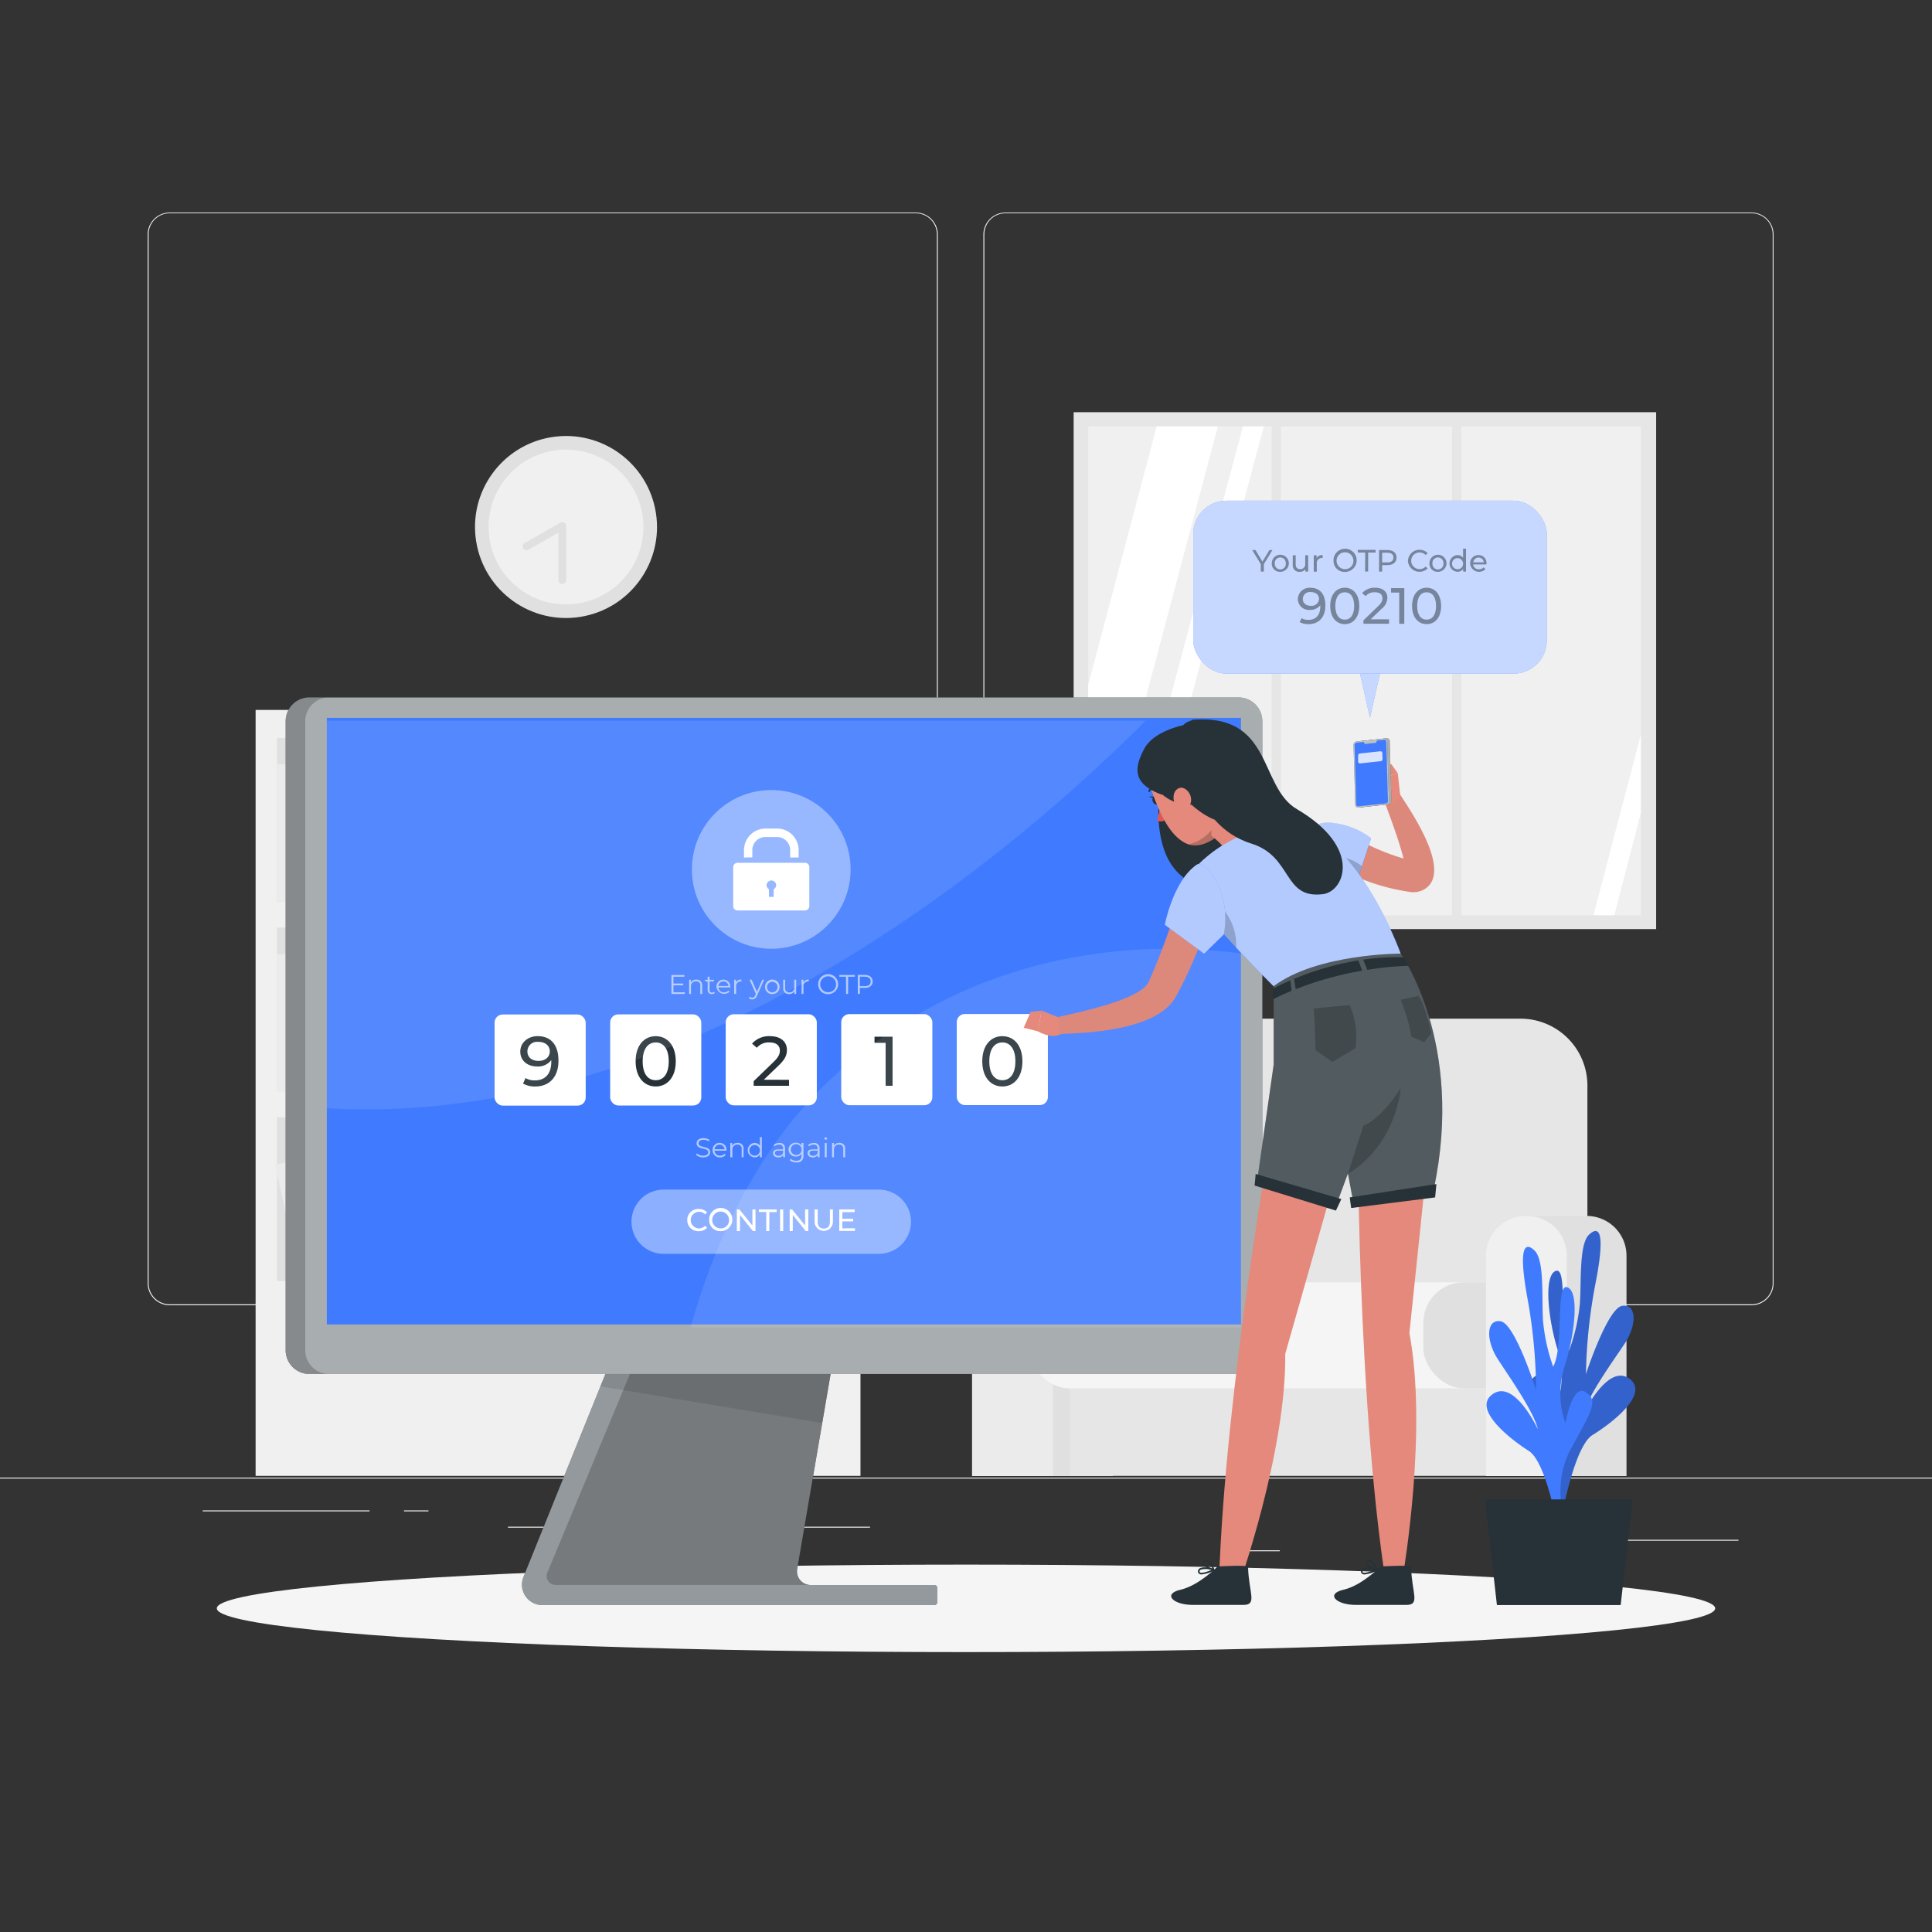 <svg xmlns="http://www.w3.org/2000/svg" viewBox="0 0 500 500"><rect x="0" y="0" width="500" height="500" fill="#333333" stroke="none"/><g id="freepik--background-complete--inject-25"><rect y="382.4" width="500" height="0.25" style="fill:#ebebeb"></rect><rect x="416.78" y="398.49" width="33.12" height="0.25" style="fill:#ebebeb"></rect><rect x="322.53" y="401.21" width="8.69" height="0.25" style="fill:#ebebeb"></rect><rect x="396.59" y="389.21" width="19.19" height="0.25" style="fill:#ebebeb"></rect><rect x="52.46" y="390.89" width="43.19" height="0.25" style="fill:#ebebeb"></rect><rect x="104.56" y="390.89" width="6.33" height="0.25" style="fill:#ebebeb"></rect><rect x="131.47" y="395.11" width="93.68" height="0.25" style="fill:#ebebeb"></rect><path d="M237,337.8H43.91a5.71,5.71,0,0,1-5.7-5.71V60.66A5.71,5.71,0,0,1,43.91,55H237a5.71,5.71,0,0,1,5.71,5.71V332.09A5.71,5.71,0,0,1,237,337.8ZM43.91,55.2a5.46,5.46,0,0,0-5.45,5.46V332.09a5.46,5.46,0,0,0,5.45,5.46H237a5.47,5.47,0,0,0,5.46-5.46V60.66A5.47,5.47,0,0,0,237,55.2Z" style="fill:#ebebeb"></path><path d="M453.31,337.8H260.21a5.72,5.72,0,0,1-5.71-5.71V60.66A5.72,5.72,0,0,1,260.21,55h193.1A5.71,5.71,0,0,1,459,60.66V332.09A5.71,5.71,0,0,1,453.31,337.8ZM260.21,55.2a5.47,5.47,0,0,0-5.46,5.46V332.09a5.47,5.47,0,0,0,5.46,5.46h193.1a5.47,5.47,0,0,0,5.46-5.46V60.66a5.47,5.47,0,0,0-5.46-5.46Z" style="fill:#ebebeb"></path><rect x="66.15" y="183.73" width="156.54" height="198.22" style="fill:#f0f0f0"></rect><rect x="71.68" y="190.96" width="145.47" height="42.39" style="fill:#e0e0e0"></rect><rect x="71.68" y="197.82" width="8.26" height="35.52" style="fill:#ebebeb"></rect><rect x="111.64" y="197.82" width="8.26" height="35.52" style="fill:#ebebeb"></rect><rect x="160.07" y="197.37" width="8.26" height="35.52" transform="translate(-34.15 31.01) rotate(-9.78)" style="fill:#ebebeb"></rect><rect x="81.92" y="202.5" width="8.26" height="30.84" style="fill:#ebebeb"></rect><rect x="100.91" y="202.5" width="8.26" height="30.84" style="fill:#ebebeb"></rect><rect x="148.85" y="202.5" width="8.26" height="30.84" style="fill:#ebebeb"></rect><rect x="125.93" y="201.97" width="8.26" height="30.84" transform="translate(-44.06 33.39) rotate(-12.53)" style="fill:#ebebeb"></rect><rect x="93.2" y="196.05" width="4.13" height="37.29" style="fill:#ebebeb"></rect><rect x="142.35" y="196.05" width="4.13" height="37.29" style="fill:#ebebeb"></rect><rect x="71.68" y="240.05" width="145.47" height="42.39" transform="translate(288.83 522.49) rotate(180)" style="fill:#e0e0e0"></rect><rect x="208.88" y="246.92" width="8.26" height="35.52" transform="translate(426.03 529.36) rotate(180)" style="fill:#ebebeb"></rect><rect x="168.93" y="246.92" width="8.26" height="35.52" transform="translate(346.12 529.36) rotate(180)" style="fill:#ebebeb"></rect><rect x="120.49" y="246.47" width="8.26" height="35.52" transform="translate(202.55 545.8) rotate(-170.22)" style="fill:#ebebeb"></rect><rect x="198.65" y="251.6" width="8.26" height="30.84" transform="translate(405.55 534.04) rotate(180)" style="fill:#ebebeb"></rect><rect x="179.65" y="251.6" width="8.26" height="30.84" transform="translate(367.57 534.04) rotate(180)" style="fill:#ebebeb"></rect><rect x="131.71" y="251.6" width="8.26" height="30.84" transform="translate(271.68 534.04) rotate(180)" style="fill:#ebebeb"></rect><rect x="154.63" y="251.07" width="8.26" height="30.84" transform="translate(255.94 561.07) rotate(-167.47)" style="fill:#ebebeb"></rect><rect x="191.5" y="245.15" width="4.13" height="37.29" transform="translate(387.13 527.59) rotate(180)" style="fill:#ebebeb"></rect><rect x="142.35" y="245.15" width="4.13" height="37.29" transform="translate(288.83 527.59) rotate(180)" style="fill:#ebebeb"></rect><rect x="71.68" y="246.92" width="8.26" height="35.52" style="fill:#ebebeb"></rect><rect x="81.92" y="251.6" width="8.26" height="30.84" style="fill:#ebebeb"></rect><rect x="100.91" y="251.6" width="8.26" height="30.84" style="fill:#ebebeb"></rect><rect x="93.2" y="245.15" width="4.13" height="37.29" style="fill:#ebebeb"></rect><rect x="71.68" y="289.15" width="145.47" height="42.39" style="fill:#e0e0e0"></rect><rect x="155.17" y="296.01" width="8.26" height="35.52" style="fill:#ebebeb"></rect><rect x="203.61" y="295.57" width="8.26" height="35.52" transform="translate(-50.2 39.83) rotate(-9.78)" style="fill:#ebebeb"></rect><rect x="125.45" y="300.7" width="8.26" height="30.84" style="fill:#ebebeb"></rect><rect x="144.45" y="300.7" width="8.26" height="30.84" style="fill:#ebebeb"></rect><rect x="192.39" y="300.7" width="8.26" height="30.84" style="fill:#ebebeb"></rect><rect x="169.47" y="300.17" width="8.26" height="30.84" transform="translate(-64.32 45.17) rotate(-12.53)" style="fill:#ebebeb"></rect><rect x="136.73" y="294.25" width="4.13" height="37.29" style="fill:#ebebeb"></rect><rect x="185.88" y="294.25" width="4.13" height="37.29" style="fill:#ebebeb"></rect><rect x="108.54" y="295.57" width="8.26" height="35.52" transform="translate(-51.58 23.69) rotate(-9.78)" style="fill:#ebebeb"></rect><rect x="97.32" y="300.7" width="8.26" height="30.84" style="fill:#ebebeb"></rect><rect x="74.4" y="300.17" width="8.26" height="30.84" transform="translate(-66.59 24.55) rotate(-12.53)" style="fill:#ebebeb"></rect><rect x="90.81" y="294.25" width="4.13" height="37.29" style="fill:#ebebeb"></rect><path d="M305.28,263.63H393.5A17.32,17.32,0,0,1,410.82,281v68.88H288V281A17.33,17.33,0,0,1,305.28,263.63Z" style="fill:#e6e6e6"></path><path d="M261.88,314.69h15.78A10.3,10.3,0,0,1,288,325v57H251.58V325A10.3,10.3,0,0,1,261.88,314.69Z" style="fill:#e0e0e0"></path><path d="M261.88,314.69h.33A10.3,10.3,0,0,1,272.51,325v57H251.58V325A10.3,10.3,0,0,1,261.88,314.69Z" style="fill:#ebebeb"></path><rect x="276.91" y="355.78" width="121.06" height="26.17" style="fill:#e6e6e6"></rect><rect x="266.27" y="331.85" width="137.69" height="27.45" rx="10.47" style="fill:#f5f5f5"></rect><rect x="368.35" y="331.85" width="35.41" height="27.45" rx="10.47" style="fill:#e0e0e0;isolation:isolate"></rect><path d="M394.86,314.69h15.79A10.29,10.29,0,0,1,420.94,325v57H384.57V325A10.29,10.29,0,0,1,394.86,314.69Z" style="fill:#e0e0e0"></path><path d="M394.86,314.69h.34A10.29,10.29,0,0,1,405.49,325v57H384.57V325A10.29,10.29,0,0,1,394.86,314.69Z" style="fill:#f0f0f0"></path><circle cx="146.48" cy="136.4" r="23.55" transform="translate(-19.96 25.22) rotate(-9.22)" style="fill:#e0e0e0"></circle><circle cx="146.48" cy="136.4" r="20.03" transform="translate(-19.96 25.22) rotate(-9.22)" style="fill:#f0f0f0"></circle><polyline points="145.53 150.14 145.53 136.14 136.26 141.39" style="fill:#f0f0f0"></polyline><path d="M145.53,151.14a1,1,0,0,1-1-1V137.85l-7.78,4.41a1,1,0,0,1-1.36-.38,1,1,0,0,1,.37-1.36l9.28-5.25a1,1,0,0,1,1.49.87v14A1,1,0,0,1,145.53,151.14Z" style="fill:#e0e0e0"></path><rect x="277.86" y="106.68" width="150.75" height="133.77" style="fill:#e6e6e6"></rect><rect x="281.63" y="110.35" width="143.01" height="126.51" style="fill:#f0f0f0"></rect><polygon points="315.19 110.35 281.63 236.58 281.63 177.27 299.35 110.35 315.19 110.35" style="fill:#fff"></polygon><polygon points="327.08 110.35 293.22 236.86 287.82 236.86 321.68 110.35 327.08 110.35" style="fill:#fff"></polygon><polygon points="424.64 190.18 424.64 210.39 417.79 236.86 412.39 236.86 424.64 190.18" style="fill:#fff"></polygon><rect x="329.1" y="108.08" width="2.41" height="131.61" style="fill:#e6e6e6"></rect><rect x="375.79" y="108.08" width="2.41" height="131.61" style="fill:#e6e6e6"></rect></g><g id="freepik--Shadow--inject-25"><ellipse id="freepik--path--inject-25" cx="250" cy="416.24" rx="193.89" ry="11.32" style="fill:#f5f5f5"></ellipse></g><g id="freepik--Plant--inject-25"><path d="M401.9,391.23s4.75-10.36-.68-20.58-7-12.62-3.54-14.72,5.05,8.18,5.05,8.18a23.1,23.1,0,0,0,.5-14.46c-2.4-7.39-3.91-19.43-.63-20.72s.63,15,3.49,20.58a48.19,48.19,0,0,0,2.79-12.13c.39-5.94-.22-15.42,2.37-17.85s4.26-.75,1.71,12.35a137.22,137.22,0,0,0-2.53,23.76s5.63-17.19,9.42-17.69,3.78,5.06.54,9.89-9.49,13.48-10.51,17.93c0,0,6.19-12.94,11.75-9s-4.84,11.77-9.48,14.6-7.86,20.51-7.86,20.51Z" style="fill:#407BFF"></path><path d="M401.9,391.23s4.75-10.36-.68-20.58-7-12.62-3.54-14.72,5.05,8.18,5.05,8.18a23.1,23.1,0,0,0,.5-14.46c-2.4-7.39-3.91-19.43-.63-20.72s.63,15,3.49,20.58a48.19,48.19,0,0,0,2.79-12.13c.39-5.94-.22-15.42,2.37-17.85s4.26-.75,1.71,12.35a137.22,137.22,0,0,0-2.53,23.76s5.63-17.19,9.42-17.69,3.78,5.06.54,9.89-9.49,13.48-10.51,17.93c0,0,6.19-12.94,11.75-9s-4.84,11.77-9.48,14.6-7.86,20.51-7.86,20.51Z" style="isolation:isolate;opacity:0.2"></path><path d="M405.65,395.48s-4.63-10.43.92-20.57,7.15-12.52,3.72-14.66-5.15,8.1-5.15,8.1a23.07,23.07,0,0,1-.33-14.46c2.49-7.36,4.15-19.38.88-20.72s-.81,15-3.73,20.53a48.29,48.29,0,0,1-2.65-12.17c-.32-5.94.41-15.41-2.16-17.88s-4.25-.81-1.85,12.33a137.07,137.07,0,0,1,2.24,23.78s-5.43-17.27-9.2-17.82-3.84,5-.66,9.88S397,365.44,398,369.9c0,0-6-13-11.64-9.14s4.7,11.84,9.3,14.74,7.62,20.63,7.62,20.63Z" style="fill:#407BFF"></path><polygon points="384.31 388.04 422.52 388.04 419.43 415.39 387.4 415.39 384.31 388.04" style="fill:#263238"></polygon></g><g id="freepik--Device--inject-25"><path d="M242.6,411v3.59a.81.81,0,0,1-.81.81H140.37a5.29,5.29,0,0,1-4.91-7.26l32.14-79.6,51.94.35-1.77,10.33-11.46,66.85a3.54,3.54,0,0,0,3.48,4.13h32A.8.8,0,0,1,242.6,411Z" style="fill:#263238"></path><path d="M242.6,411v3.59a.81.81,0,0,1-.81.81H140.37a5.29,5.29,0,0,1-4.91-7.26l19.93-49.35,12.21-30.25,51.94.35-1.77,10.33-5,29.07-6.47,37.78a3.54,3.54,0,0,0,3.48,4.13h32A.8.8,0,0,1,242.6,411Z" style="fill:#fff;opacity:0.5"></path><path d="M209.79,410.19h-66a2.32,2.32,0,0,1-2.14-3.2l28.18-67.78h47.93l-11.46,66.85A3.54,3.54,0,0,0,209.79,410.19Z" style="isolation:isolate;opacity:0.2"></path><polygon points="219.54 328.88 217.77 339.21 212.78 368.28 155.39 358.79 167.6 328.53 219.54 328.88" style="isolation:isolate;opacity:0.1"></polygon><path d="M320.53,180.5H80.08a6.15,6.15,0,0,0-6.15,6.15V349.44a6.15,6.15,0,0,0,6.15,6.15H320.53a6.16,6.16,0,0,0,6.16-6.15V186.65A6.16,6.16,0,0,0,320.53,180.5Z" style="fill:#263238"></path><path d="M320.53,180.5H80.08a6.15,6.15,0,0,0-6.15,6.15V349.44a6.15,6.15,0,0,0,6.15,6.15H320.53a6.16,6.16,0,0,0,6.16-6.15V186.65A6.16,6.16,0,0,0,320.53,180.5Z" style="fill:#fff;opacity:0.6"></path><path d="M85.18,355.58h-5.1a6.15,6.15,0,0,1-6.15-6.14V186.66a6.15,6.15,0,0,1,6.15-6.16h5.1A6.15,6.15,0,0,0,79,186.66V349.44A6.14,6.14,0,0,0,85.18,355.58Z" style="isolation:isolate;opacity:0.2"></path><rect x="84.58" y="185.79" width="236.57" height="156.97" style="fill:#407BFF"></rect><circle cx="199.6" cy="225" r="20.54" style="fill:#fff;opacity:0.4"></circle><path d="M194.7,221.88V220a3.38,3.38,0,0,1,3.38-3.38h3A3.38,3.38,0,0,1,204.5,220v1.92h2.19V220a5.58,5.58,0,0,0-5.57-5.57h-3a5.58,5.58,0,0,0-5.57,5.57v1.92Z" style="fill:#fff"></path><path d="M189.75,224.41V234.5a1.12,1.12,0,0,0,1.12,1.12h17.46a1.12,1.12,0,0,0,1.12-1.12V224.41a1.12,1.12,0,0,0-1.12-1.12H190.87A1.12,1.12,0,0,0,189.75,224.41Zm10.48,5.71v2H199v-2a1.21,1.21,0,0,1-.62-1,1.25,1.25,0,0,1,2.5,0A1.21,1.21,0,0,1,200.23,230.12Z" style="fill:#fff"></path><rect x="128" y="262.55" width="23.58" height="23.58" rx="2.09" style="fill:#fff"></rect><rect x="157.91" y="262.52" width="23.58" height="23.58" rx="2.09" style="fill:#fff"></rect><rect x="187.81" y="262.49" width="23.58" height="23.58" rx="2.09" style="fill:#fff"></rect><rect x="217.71" y="262.45" width="23.58" height="23.58" rx="2.09" style="fill:#fff"></rect><rect x="247.61" y="262.42" width="23.58" height="23.58" rx="2.09" style="fill:#fff"></rect><path d="M254.21,274.67c0-4.15,2.22-6.51,5.2-6.51s5.19,2.36,5.19,6.51-2.22,6.51-5.19,6.51S254.21,278.82,254.21,274.67Zm8.57,0c0-3.26-1.39-4.89-3.37-4.89s-3.38,1.63-3.38,4.89,1.38,4.89,3.38,4.89S262.78,277.92,262.78,274.67Z" style="fill:#263238"></path><path d="M144.53,274.51c0,4.34-2.46,6.67-6,6.67a6.15,6.15,0,0,1-3.17-.75L136,279a4.5,4.5,0,0,0,2.45.6c2.58,0,4.22-1.62,4.22-4.81v-.45A4.25,4.25,0,0,1,139,276c-2.53,0-4.35-1.51-4.35-3.85s2-4,4.49-4C142.6,268.16,144.53,270.45,144.53,274.51Zm-2.24-2.42c0-1.31-1-2.46-3-2.46a2.5,2.5,0,0,0-2.8,2.47c0,1.5,1.11,2.46,2.9,2.46S142.29,273.49,142.29,272.09Z" style="fill:#263238"></path><path d="M164.5,274.67c0-4.15,2.22-6.51,5.2-6.51s5.19,2.36,5.19,6.51-2.22,6.51-5.19,6.51S164.5,278.82,164.5,274.67Zm8.57,0c0-3.26-1.38-4.89-3.37-4.89s-3.38,1.63-3.38,4.89,1.38,4.89,3.38,4.89S173.07,277.93,173.07,274.67Z" style="fill:#263238"></path><path d="M204.2,279.45V281h-9.15V279.8l5.18-5c1.35-1.31,1.6-2.11,1.6-2.91,0-1.31-.92-2.11-2.71-2.11a4,4,0,0,0-3.25,1.38l-1.24-1.07a5.88,5.88,0,0,1,4.66-1.93c2.65,0,4.36,1.36,4.36,3.54,0,1.24-.36,2.35-2.09,4l-3.89,3.74Z" style="fill:#263238"></path><path d="M231,268.3V281h-1.8V269.89h-2.88V268.3Z" style="fill:#263238"></path><g style="opacity:0.6"><path d="M177.23,256.79v.45h-3.47v-4.91h3.36v.45h-2.84v1.75h2.53V255h-2.53v1.82Z" style="fill:#fff"></path><path d="M181.73,255.1v2.14h-.5v-2.09a1,1,0,0,0-1.11-1.18,1.21,1.21,0,0,0-1.29,1.33v1.94h-.49v-3.69h.47v.68a1.55,1.55,0,0,1,1.4-.7A1.41,1.41,0,0,1,181.73,255.1Z" style="fill:#fff"></path><path d="M185,257a1.17,1.17,0,0,1-.78.26,1,1,0,0,1-1.08-1.07V254h-.66v-.42h.66v-.8h.5v.8h1.12V254h-1.12v2.2c0,.44.22.67.63.67a.85.85,0,0,0,.55-.18Z" style="fill:#fff"></path><path d="M189,255.55h-3.08a1.37,1.37,0,0,0,1.45,1.28,1.46,1.46,0,0,0,1.13-.48l.28.32a2,2,0,0,1-3.36-1.27,1.77,1.77,0,0,1,1.8-1.87A1.75,1.75,0,0,1,189,255.4S189,255.49,189,255.55Zm-3.08-.37h2.61a1.31,1.31,0,0,0-2.61,0Z" style="fill:#fff"></path><path d="M191.87,253.53V254h-.12a1.19,1.19,0,0,0-1.24,1.36v1.88H190v-3.69h.48v.72A1.38,1.38,0,0,1,191.87,253.53Z" style="fill:#fff"></path><path d="M197.75,253.55l-1.84,4.13c-.31.72-.7.95-1.23.95a1.22,1.22,0,0,1-.89-.34l.23-.37a.88.88,0,0,0,.67.28c.33,0,.55-.15.76-.61l.16-.36L194,253.55h.52l1.38,3.13,1.39-3.13Z" style="fill:#fff"></path><path d="M198,255.4a1.88,1.88,0,1,1,1.88,1.87A1.81,1.81,0,0,1,198,255.4Zm3.24,0a1.37,1.37,0,1,0-1.36,1.43A1.34,1.34,0,0,0,201.21,255.4Z" style="fill:#fff"></path><path d="M206.05,253.55v3.69h-.47v-.68a1.47,1.47,0,0,1-1.33.71,1.42,1.42,0,0,1-1.55-1.58v-2.14h.49v2.09a1,1,0,0,0,1.11,1.18,1.19,1.19,0,0,0,1.25-1.33v-1.94Z" style="fill:#fff"></path><path d="M209.3,253.53V254h-.12a1.19,1.19,0,0,0-1.24,1.36v1.88h-.5v-3.69h.48v.72A1.38,1.38,0,0,1,209.3,253.53Z" style="fill:#fff"></path><path d="M211.75,254.79a2.58,2.58,0,1,1,2.58,2.49A2.48,2.48,0,0,1,211.75,254.79Zm4.63,0a2.06,2.06,0,1,0-2,2A2,2,0,0,0,216.38,254.79Z" style="fill:#fff"></path><path d="M218.94,252.78h-1.72v-.45h4v.45h-1.73v4.46h-.52Z" style="fill:#fff"></path><path d="M225.85,254c0,1-.76,1.67-2,1.67h-1.31v1.55H222v-4.91h1.83C225.09,252.33,225.85,253,225.85,254Zm-.52,0c0-.79-.52-1.24-1.5-1.24h-1.3v2.45h1.3C224.81,255.23,225.33,254.79,225.33,254Z" style="fill:#fff"></path></g><g style="opacity:0.6"><path d="M180.15,298.89l.2-.39a2.41,2.41,0,0,0,1.62.59c.91,0,1.31-.38,1.31-.87,0-1.34-3-.52-3-2.33,0-.72.56-1.34,1.8-1.34a2.77,2.77,0,0,1,1.52.43l-.17.41a2.55,2.55,0,0,0-1.35-.4c-.89,0-1.29.4-1.29.89,0,1.34,3,.53,3,2.31,0,.73-.57,1.34-1.82,1.34A2.63,2.63,0,0,1,180.15,298.89Z" style="fill:#fff"></path><path d="M188,297.8h-3.08a1.37,1.37,0,0,0,1.45,1.28,1.46,1.46,0,0,0,1.13-.48l.28.32a1.79,1.79,0,0,1-1.42.61,1.83,1.83,0,0,1-1.94-1.88,1.78,1.78,0,0,1,1.8-1.87,1.75,1.75,0,0,1,1.79,1.87S188,297.75,188,297.8Zm-3.08-.37h2.61a1.31,1.31,0,0,0-2.61,0Z" style="fill:#fff"></path><path d="M192.43,297.35v2.14h-.49V297.4a1,1,0,0,0-1.11-1.17,1.21,1.21,0,0,0-1.29,1.33v1.93H189v-3.68h.48v.68a1.55,1.55,0,0,1,1.4-.71A1.41,1.41,0,0,1,192.43,297.35Z" style="fill:#fff"></path><path d="M197.16,294.29v5.2h-.48v-.73a1.59,1.59,0,0,1-1.42.77,1.88,1.88,0,0,1,0-3.75,1.6,1.6,0,0,1,1.4.73v-2.22Zm-.49,3.36a1.37,1.37,0,1,0-1.37,1.43A1.35,1.35,0,0,0,196.67,297.65Z" style="fill:#fff"></path><path d="M203.16,297.21v2.28h-.48v-.57a1.4,1.4,0,0,1-1.27.61c-.83,0-1.34-.44-1.34-1.08s.36-1,1.42-1h1.17v-.22a.91.91,0,0,0-1-1,1.86,1.86,0,0,0-1.23.44l-.22-.37a2.29,2.29,0,0,1,1.49-.5A1.31,1.31,0,0,1,203.16,297.21Zm-.5,1.17v-.6H201.5c-.71,0-.94.28-.94.66s.34.69.93.69A1.17,1.17,0,0,0,202.66,298.38Z" style="fill:#fff"></path><path d="M207.93,295.81V299a1.61,1.61,0,0,1-1.84,1.84,2.61,2.61,0,0,1-1.72-.56l.25-.38a2.25,2.25,0,0,0,1.45.5c.94,0,1.36-.42,1.36-1.33v-.47a1.64,1.64,0,0,1-1.43.71,1.79,1.79,0,1,1,0-3.57,1.65,1.65,0,0,1,1.45.73v-.7Zm-.48,1.75a1.4,1.4,0,1,0-1.4,1.35A1.32,1.32,0,0,0,207.45,297.56Z" style="fill:#fff"></path><path d="M212.1,297.21v2.28h-.47v-.57a1.41,1.41,0,0,1-1.27.61c-.84,0-1.35-.44-1.35-1.08s.37-1,1.43-1h1.16v-.22c0-.63-.35-1-1-1a1.85,1.85,0,0,0-1.22.44l-.23-.37a2.32,2.32,0,0,1,1.5-.5A1.31,1.31,0,0,1,212.1,297.21Zm-.5,1.17v-.6h-1.15c-.72,0-.95.28-.95.66s.35.69.94.69A1.15,1.15,0,0,0,211.6,298.38Z" style="fill:#fff"></path><path d="M213.34,294.64a.37.37,0,0,1,.73,0,.37.37,0,0,1-.73,0Zm.11,1.17h.5v3.68h-.5Z" style="fill:#fff"></path><path d="M218.72,297.35v2.14h-.49V297.4a1,1,0,0,0-1.11-1.17,1.21,1.21,0,0,0-1.29,1.33v1.93h-.49v-3.68h.47v.68a1.55,1.55,0,0,1,1.4-.71A1.41,1.41,0,0,1,218.72,297.35Z" style="fill:#fff"></path></g><path d="M227.46,324.49H171.73a8.31,8.31,0,0,1-8.3-8.31h0a8.31,8.31,0,0,1,8.3-8.31h55.73a8.31,8.31,0,0,1,8.31,8.31h0A8.31,8.31,0,0,1,227.46,324.49Z" style="fill:#fff;opacity:0.4"></path><path d="M177.86,315.76a2.84,2.84,0,0,1,3-2.87,2.78,2.78,0,0,1,2.13.88l-.52.5a2.07,2.07,0,0,0-1.58-.66,2.15,2.15,0,1,0,1.58,3.63l.52.5a2.79,2.79,0,0,1-2.14.88A2.83,2.83,0,0,1,177.86,315.76Z" style="fill:#fff"></path><path d="M183.53,315.76a3,3,0,1,1,3,2.86A2.85,2.85,0,0,1,183.53,315.76Zm5.15,0a2.18,2.18,0,1,0-2.17,2.15A2.1,2.1,0,0,0,188.68,315.76Z" style="fill:#fff"></path><path d="M195.52,313v5.6h-.66l-3.36-4.18v4.18h-.8V313h.66l3.36,4.17V313Z" style="fill:#fff"></path><path d="M198.31,313.65h-1.92V313H201v.69H199.1v4.91h-.79Z" style="fill:#fff"></path><path d="M201.89,313h.8v5.6h-.8Z" style="fill:#fff"></path><path d="M209.19,313v5.6h-.66l-3.36-4.18v4.18h-.8V313H205l3.36,4.17V313Z" style="fill:#fff"></path><path d="M210.82,316.14V313h.8v3.15c0,1.24.57,1.8,1.58,1.8s1.58-.56,1.58-1.8V313h.78v3.18a2.37,2.37,0,1,1-4.74,0Z" style="fill:#fff"></path><path d="M221.26,317.86v.7H217.2V313h4v.69H218v1.72h2.8v.68H218v1.81Z" style="fill:#fff"></path><path d="M296.49,186.52C263.78,219.29,179.77,292.23,84.58,286.83V186.52Z" style="fill:#fff;opacity:0.1"></path><path d="M321.14,246.75V343.5H178.72c5.46-19.54,16.38-46.3,37.56-65.42C254.38,243.68,298.6,243.78,321.14,246.75Z" style="fill:#fff;opacity:0.1"></path></g><g id="freepik--speech-bubble--inject-25"><polygon points="351.23 171.09 354.55 185.75 357.87 171.09 351.23 171.09" style="fill:#407BFF"></polygon><polygon points="351.23 171.09 354.55 185.75 357.87 171.09 351.23 171.09" style="fill:#fff;opacity:0.7"></polygon><rect x="308.81" y="129.58" width="91.49" height="44.76" rx="8.59" style="fill:#407BFF"></rect><rect x="308.81" y="129.58" width="91.49" height="44.76" rx="8.59" style="fill:#fff;opacity:0.7"></rect><g style="opacity:0.5"><path d="M327.08,146v1.93h-.79V146l-2.22-3.64h.86l1.79,3,1.8-3h.79Z" style="fill:#263238"></path><path d="M329.13,145.82a2.21,2.21,0,1,1,2.21,2.17A2.11,2.11,0,0,1,329.13,145.82Zm3.63,0a1.43,1.43,0,1,0-2.85,0,1.43,1.43,0,1,0,2.85,0Z" style="fill:#263238"></path><path d="M338.55,143.7v4.24h-.72v-.64a1.72,1.72,0,0,1-1.44.69,1.67,1.67,0,0,1-1.83-1.85V143.7h.77v2.36c0,.83.42,1.24,1.15,1.24a1.24,1.24,0,0,0,1.31-1.4v-2.2Z" style="fill:#263238"></path><path d="M342.3,143.66v.75h-.18a1.26,1.26,0,0,0-1.33,1.43v2.11H340V143.7h.74v.72A1.61,1.61,0,0,1,342.3,143.66Z" style="fill:#263238"></path><path d="M345.11,145.14a3,3,0,1,1,3,2.87A2.84,2.84,0,0,1,345.11,145.14Zm5.15,0a2.18,2.18,0,1,0-2.17,2.15A2.1,2.1,0,0,0,350.26,145.14Z" style="fill:#263238"></path><path d="M353.32,143H351.4v-.69H356V143h-1.92v4.9h-.79Z" style="fill:#263238"></path><path d="M361.42,144.3c0,1.21-.88,1.95-2.34,1.95H357.7v1.69h-.8v-5.59h2.18C360.54,142.35,361.42,143.08,361.42,144.3Zm-.8,0c0-.8-.54-1.26-1.56-1.26H357.7v2.51h1.36C360.08,145.55,360.62,145.1,360.62,144.3Z" style="fill:#263238"></path><path d="M364.37,145.14a3,3,0,0,1,5.1-2l-.52.51a2.08,2.08,0,0,0-1.58-.67,2.15,2.15,0,1,0,0,4.3,2.08,2.08,0,0,0,1.58-.67l.52.51a3,3,0,0,1-5.1-2Z" style="fill:#263238"></path><path d="M369.93,145.82a2.21,2.21,0,1,1,2.21,2.17A2.11,2.11,0,0,1,369.93,145.82Zm3.63,0a1.43,1.43,0,1,0-2.85,0,1.43,1.43,0,1,0,2.85,0Z" style="fill:#263238"></path><path d="M379.4,142v5.93h-.73v-.67a1.8,1.8,0,0,1-1.51.72,2.17,2.17,0,0,1,0-4.33,1.83,1.83,0,0,1,1.48.68V142Zm-.76,3.81a1.43,1.43,0,1,0-1.42,1.5A1.39,1.39,0,0,0,378.64,145.82Z" style="fill:#263238"></path><path d="M384.67,146.08h-3.43a1.43,1.43,0,0,0,1.53,1.24,1.58,1.58,0,0,0,1.22-.51l.43.49a2.31,2.31,0,0,1-3.95-1.48,2.08,2.08,0,0,1,2.13-2.16,2,2,0,0,1,2.09,2.19A2,2,0,0,1,384.67,146.08Zm-3.43-.55H384a1.36,1.36,0,0,0-2.71,0Z" style="fill:#263238"></path></g><g style="opacity:0.5"><path d="M343,156.7c0,3.15-1.77,4.83-4.36,4.83a4.46,4.46,0,0,1-2.29-.54l.5-1a3.31,3.31,0,0,0,1.78.43c1.87,0,3.06-1.17,3.06-3.48v-.32a3.09,3.09,0,0,1-2.66,1.21,2.84,2.84,0,0,1-3.15-2.79,3,3,0,0,1,3.25-2.92C341.6,152.1,343,153.76,343,156.7ZM341.37,155c0-.95-.76-1.78-2.2-1.78a1.81,1.81,0,0,0-2,1.79c0,1.08.8,1.78,2.09,1.78A1.92,1.92,0,0,0,341.37,155Z" style="fill:#263238"></path><path d="M344.26,156.82c0-3,1.61-4.72,3.77-4.72s3.75,1.72,3.75,4.72-1.61,4.71-3.75,4.71S344.26,159.82,344.26,156.82Zm6.2,0c0-2.36-1-3.54-2.43-3.54s-2.45,1.18-2.45,3.54,1,3.54,2.45,3.54S350.46,159.18,350.46,156.82Z" style="fill:#263238"></path><path d="M359.49,160.28v1.15h-6.63v-.9l3.76-3.62c1-.95,1.15-1.53,1.15-2.11,0-.94-.67-1.52-2-1.52a2.87,2.87,0,0,0-2.35,1l-.9-.78a4.26,4.26,0,0,1,3.37-1.4c1.92,0,3.16,1,3.16,2.57a3.73,3.73,0,0,1-1.51,2.9l-2.82,2.71Z" style="fill:#263238"></path><path d="M363.43,152.21v9.22h-1.31v-8.07H360v-1.15Z" style="fill:#263238"></path><path d="M365.44,156.82c0-3,1.61-4.72,3.77-4.72s3.75,1.72,3.75,4.72-1.6,4.71-3.75,4.71S365.44,159.82,365.44,156.82Zm6.21,0c0-2.36-1-3.54-2.44-3.54s-2.45,1.18-2.45,3.54,1,3.54,2.45,3.54S371.65,159.18,371.65,156.82Z" style="fill:#263238"></path></g></g><g id="freepik--Character--inject-25"><path d="M346.33,214.09a59.3,59.3,0,0,0,19.7,8.85l.07,0a2.59,2.59,0,0,0-1.49.42,2.65,2.65,0,0,0-1,1.13,1.1,1.1,0,0,0-.12.46c.16-2.1-.75-4.46-1.39-6.73-1.15-3.59-2.5-7.27-3.85-10.88l3.86-2.07c3.19,4.89,13.84,20.37,6.57,24.85a5.79,5.79,0,0,1-4.13.66,53.2,53.2,0,0,1-22.1-8.62c-.46-.32-.86-.6-1.4-1l5.3-7.09Z" style="fill:#dc897c"></path><path d="M345.21,213a19.79,19.79,0,0,1,9.63,3.91l-4,12.38S331.4,211.37,345.21,213Z" style="fill:#407BFF"></path><path d="M345.17,223.41a79.48,79.48,0,0,0,5.64,5.83l1.65-5.09,2.38-7.29a19.79,19.79,0,0,0-9.62-3.91C336.72,212,340.78,218.36,345.17,223.41Z" style="fill:#fff;opacity:0.6"></path><path d="M345.17,223.41a79.48,79.48,0,0,0,5.64,5.83l1.65-5.09a11.84,11.84,0,0,0-7.26-2.5A10.4,10.4,0,0,0,345.17,223.41Z" style="isolation:isolate;opacity:0.2"></path><path d="M302,194.69s-9.3,30.92,10.29,35.07S334,219.68,334,219.68,317.9,195.32,302,194.69Z" style="fill:#263238"></path><path d="M297.41,204.93a.2.2,0,0,1-.11,0,.23.23,0,0,1-.1-.32,3.93,3.93,0,0,1,2.88-2,.26.26,0,0,1,.25.23.24.24,0,0,1-.22.26,3.48,3.48,0,0,0-2.49,1.76A.22.22,0,0,1,297.41,204.93Z" style="fill:#263238"></path><path d="M300.21,208.77a14.91,14.91,0,0,1-.81,3.53,2,2,0,0,0,2.05,0Z" style="fill:#de5753"></path><path d="M298.32,207.42c.21.55.68.88,1,.74s.5-.69.29-1.24-.68-.88-1-.74S298.12,206.87,298.32,207.42Z" style="fill:#263238"></path><path d="M298.77,206.15l-1.37,0S298.38,206.91,298.77,206.15Z" style="fill:#263238"></path><path d="M318.23,212.61a1,1,0,0,1-.14.25c-.09.17-.19.33-.29.5a9.54,9.54,0,0,1-2.3,2.75c-3,2.39-5.61,3.11-7.88,2.42l-.33-.11h0c-3.37-1.37-6-5.4-8.09-10.73a21.18,21.18,0,0,1-1.73-6.58s0-.08,0-.1,0-.18,0-.26a7.84,7.84,0,0,1,3.16-6.77,15.18,15.18,0,0,1,2.9-1.79C313.52,187.32,323.24,203.18,318.23,212.61Z" style="fill:#e4897b"></path><path d="M317.8,213.36a9.54,9.54,0,0,1-2.3,2.75c-3,2.39-5.61,3.11-7.88,2.42a11,11,0,0,0,5.69-3.45A5.68,5.68,0,0,1,317.8,213.36Z" style="isolation:isolate;opacity:0.2"></path><path d="M297.42,201.05s2.79,7.34,10.94,7.21c0,0,6.36,6,10.65,4.09,5.85-2.59,7.05-13.23,1.09-20.66C312.36,182.05,295.48,189,297.42,201.05Z" style="fill:#263238"></path><path d="M304,207.84c-.52-1.11-.51-3.38,1.32-3.94s5,3.33,1.06,6.37C305.82,210.71,305.08,210.14,304,207.84Z" style="fill:#e4897b"></path><path d="M306.19,187.69s-7.56,1.49-10,6c-2.86,5.24-3,9.3,4.6,12,0,0,9.61-9,13.75-10a44.34,44.34,0,0,1,7.35-1.18C319.13,186.52,309.24,184.38,306.19,187.69Z" style="fill:#263238"></path><path d="M313.52,216.3s5.2,3.6,6.55,9.54l16.21-9.46s-12.69-2.89-14.87-7.8C321.41,208.58,312.93,209.63,313.52,216.3Z" style="fill:#e4897b"></path><path d="M329.62,255.25s-21-20.63-23.26-27.11c0,0,8.83-13.75,26.48-14.33s29.66,33,29.66,33Z" style="fill:#407BFF"></path><path d="M362.5,246.82l-32.87,8.44s-4.58-4.51-9.7-10c-1.58-1.71-3.23-3.51-4.82-5.29-4.17-4.73-7.85-9.35-8.74-11.86,0,0,8.82-13.75,26.47-14.33S362.5,246.82,362.5,246.82Z" style="fill:#fff;opacity:0.6"></path><path d="M310,204.74s3.07,10.2,13.85,13.58,8.07,14.39,18.52,13.09c5.56-.69,10.32-12-6.73-22-9.94-5.81-6.08-24.91-27.18-23.12C308.44,186.3,312.82,199.39,310,204.74Z" style="fill:#263238"></path><path d="M320.47,410.73l-5-1.14c.75-25,4.36-55.23,7.55-77.94.5-3.56,1-6.92,1.46-10.06.23-1.49.44-2.92.65-4.3,1-6.81,1.92-12.19,2.47-15.52.41-2.43.64-3.76.64-3.76l18,4.39-1.29,4.54-4.25,15-.48,1.71-2.82,9.89-4.78,16.83C332.92,375.78,320.47,410.73,320.47,410.73Z" style="fill:#e4897b"></path><path d="M363.27,406.55l-5.12-.26c-3.9-26.88-5.54-60.5-6.25-83.87-.1-3.62-.19-7-.26-10.08,0-.15,0-.3,0-.45-.13-6.09-.19-10.93-.22-14,0-2.4,0-3.71,0-3.71l18.47,1.21-.79,7.7-1.16,11.3-.23,2.22-.8,7.7L364.75,345C369.47,370,363.27,406.55,363.27,406.55Z" style="fill:#e4897b"></path><path d="M365.19,405.55c0-.64-7.9-.14-7.9-.14s-4.85,4.93-9.56,6-2.07,3.94,3.19,3.94h13C367.68,415.39,365.34,412.2,365.19,405.55Z" style="fill:#263238"></path><path d="M352.45,407.24a.75.75,0,0,1-.19-.84.87.87,0,0,1,.42-.53,3.28,3.28,0,0,1,1.77-.2c-.64-.34-1.2-.75-1.23-1.17,0-.27.16-.49.52-.66a1.21,1.21,0,0,1,1,0c1.07.45,1.73,2.29,1.76,2.36a.21.21,0,0,1,0,.16l0,.05h0a.18.18,0,0,1-.07.05,9.75,9.75,0,0,1-3.26,1A1.06,1.06,0,0,1,352.45,407.24Zm.44-1a.46.46,0,0,0-.23.27c-.08.31,0,.39,0,.42.38.31,1.82-.13,3-.62A5.07,5.07,0,0,0,352.89,406.23Zm1-2c-.11,0-.29.15-.28.26,0,.35,1.15,1,2.31,1.41a3.47,3.47,0,0,0-1.35-1.69.74.74,0,0,0-.32-.07A.8.8,0,0,0,353.92,404.22Z" style="fill:#263238"></path><path d="M323,405.55c0-.64-7.89-.14-7.89-.14s-4.85,4.93-9.56,6-2.08,3.94,3.18,3.94h13C325.5,415.39,323.17,412.2,323,405.55Z" style="fill:#263238"></path><path d="M310.27,407.24a.77.77,0,0,1-.19-.84.87.87,0,0,1,.42-.53,3.29,3.29,0,0,1,1.77-.2c-.64-.34-1.2-.75-1.22-1.17q0-.4.51-.66a1.21,1.21,0,0,1,1,0c1.07.45,1.73,2.29,1.76,2.36a.18.18,0,0,1,0,.16s0,0,0,.05h0l-.07.05a9.9,9.9,0,0,1-3.27,1A1.08,1.08,0,0,1,310.27,407.24Zm.44-1a.44.44,0,0,0-.22.27c-.08.31,0,.39.05.42.37.31,1.81-.13,3-.62A5.07,5.07,0,0,0,310.71,406.23Zm1-2c-.11,0-.29.15-.28.26,0,.35,1.15,1,2.32,1.41a3.49,3.49,0,0,0-1.36-1.69.71.71,0,0,0-.32-.07A.8.8,0,0,0,311.74,404.22Z" style="fill:#263238"></path><path d="M325.36,305.53l4.26-30v-20.3c11.23-8.44,32.88-8.44,32.88-8.44s16.63,23.07,8.55,61l-20.88,3-1.33-7.08-2.62,7.08Z" style="fill:#263238"></path><path d="M325.36,305.53l4.26-30v-20.3c11.23-8.44,32.88-8.44,32.88-8.44s16.63,23.07,8.55,61l-20.88,3-1.33-7.08-2.62,7.08Z" style="fill:#fff;opacity:0.2"></path><path d="M348.84,303.82l4-12.49s4.22-1.28,9.64-9.66C362.5,281.67,361.56,295.93,348.84,303.82Z" style="isolation:isolate;opacity:0.2"></path><path d="M339.94,261l9.37-.89a21.08,21.08,0,0,1,1.5,11.12l-6,3.61-4.35-3.09S340.32,263.82,339.94,261Z" style="isolation:isolate;opacity:0.2"></path><path d="M362.5,258.71a47.53,47.53,0,0,1,2.77,9.59l3.32,1.41,1.79-2.23s-1.21-6.53-3.26-9.73Z" style="isolation:isolate;opacity:0.2"></path><polygon points="324.97 303.82 347.13 310.32 345.74 313.3 324.69 306.82 324.97 303.82" style="fill:#263238"></polygon><polygon points="349.31 309.89 349.68 312.63 371.41 309.89 371.74 306.44 349.31 309.89" style="fill:#263238"></polygon><path d="M353.87,251a77.27,77.27,0,0,1,10.75-1.05l-1.34-2.21a61.47,61.47,0,0,0-10.48.62Z" style="fill:#263238"></path><path d="M333.94,253.72c-2.87,1.24-4.52,2.17-4.52,2.17l0,2.73q2.42-1.22,4.85-2.23Z" style="fill:#263238"></path><path d="M335.32,256a87.57,87.57,0,0,1,17.21-4.79l-1-2.66a75.47,75.47,0,0,0-16.62,4.78Z" style="fill:#263238"></path><path d="M275.24,263.81l-5.68-2.28-1,5.36s5.12,3.1,7.26-.59Z" style="fill:#e4897b"></path><polygon points="266.74 261.86 264.92 266 268.6 266.89 269.56 261.53 266.74 261.86" style="fill:#e4897b"></polygon><path d="M362.41,206.2l-.67-6.08-5.18,1.68s-.32,6,3.95,6.12Z" style="fill:#e4897b"></path><polygon points="360.11 197.79 355.6 198.15 356.56 201.8 361.74 200.12 360.11 197.79" style="fill:#e4897b"></polygon><path d="M319.93,245.29c-1.58-1.71-3.23-3.51-4.82-5.29-.61-3.72-1-7-1-7A14.44,14.44,0,0,1,319.93,245.29Z" style="isolation:isolate;opacity:0.2"></path><path d="M314.69,231.28a112,112,0,0,1-10.29,26.5c-4.5,8.55-21.61,9.58-30.21,9.8l-.4-4.36c5.18-1.22,21.28-4.43,23.48-9.1a170.39,170.39,0,0,0,8.84-25l8.58,2.14Z" style="fill:#dc897c"></path><path d="M309.79,223.74c-4.89,3.2-7.51,11.52-8.34,15.59l10.16,7.48,5.13-5C318.82,230.33,311.65,222.53,309.79,223.74Z" style="fill:#407BFF"></path><path d="M309.79,223.74c-4.89,3.2-7.51,11.52-8.34,15.59l10.16,7.48,5.13-5C318.82,230.33,311.65,222.53,309.79,223.74Z" style="fill:#fff;opacity:0.6"></path><path d="M359.39,208.15l-7.26.78a.74.74,0,0,1-.76-.78l-.44-15.37a.9.9,0,0,1,.72-.94l7.25-.77a.73.73,0,0,1,.76.78l.44,15.37A.89.89,0,0,1,359.39,208.15Z" style="fill:#263238"></path><path d="M359.39,208.15l-7.26.78a.74.74,0,0,1-.76-.78l-.44-15.37a.9.9,0,0,1,.72-.94l7.25-.77a.73.73,0,0,1,.76.78l.44,15.37A.89.89,0,0,1,359.39,208.15Z" style="fill:#fff;opacity:0.6"></path><path d="M358.75,208.22l-7.25.77a.73.73,0,0,1-.77-.77l-.43-15.38a.87.87,0,0,1,.71-.93l7.25-.77a.73.73,0,0,1,.76.77l.44,15.38A.87.87,0,0,1,358.75,208.22Z" style="fill:#263238"></path><path d="M358.75,208.22l-7.25.77a.73.73,0,0,1-.77-.77l-.43-15.38a.87.87,0,0,1,.71-.93l7.25-.77a.73.73,0,0,1,.76.77l.44,15.38A.87.87,0,0,1,358.75,208.22Z" style="fill:#fff;opacity:0.7"></path><path d="M358.27,191.44l-1.9.2-.24.59-2.94.31-.27-.53-1.9.2a.58.58,0,0,0-.46.61l.43,15.37a.47.47,0,0,0,.5.5l7.25-.77a.57.57,0,0,0,.46-.6l-.43-15.38A.48.48,0,0,0,358.27,191.44Z" style="fill:#407BFF"></path><path d="M357.3,197l-5.33.57a.47.47,0,0,1-.49-.49l0-1.48a.56.56,0,0,1,.45-.6l5.34-.57a.47.47,0,0,1,.48.5l.05,1.48A.56.56,0,0,1,357.3,197Z" style="fill:#fff;opacity:0.8"></path></g></svg>